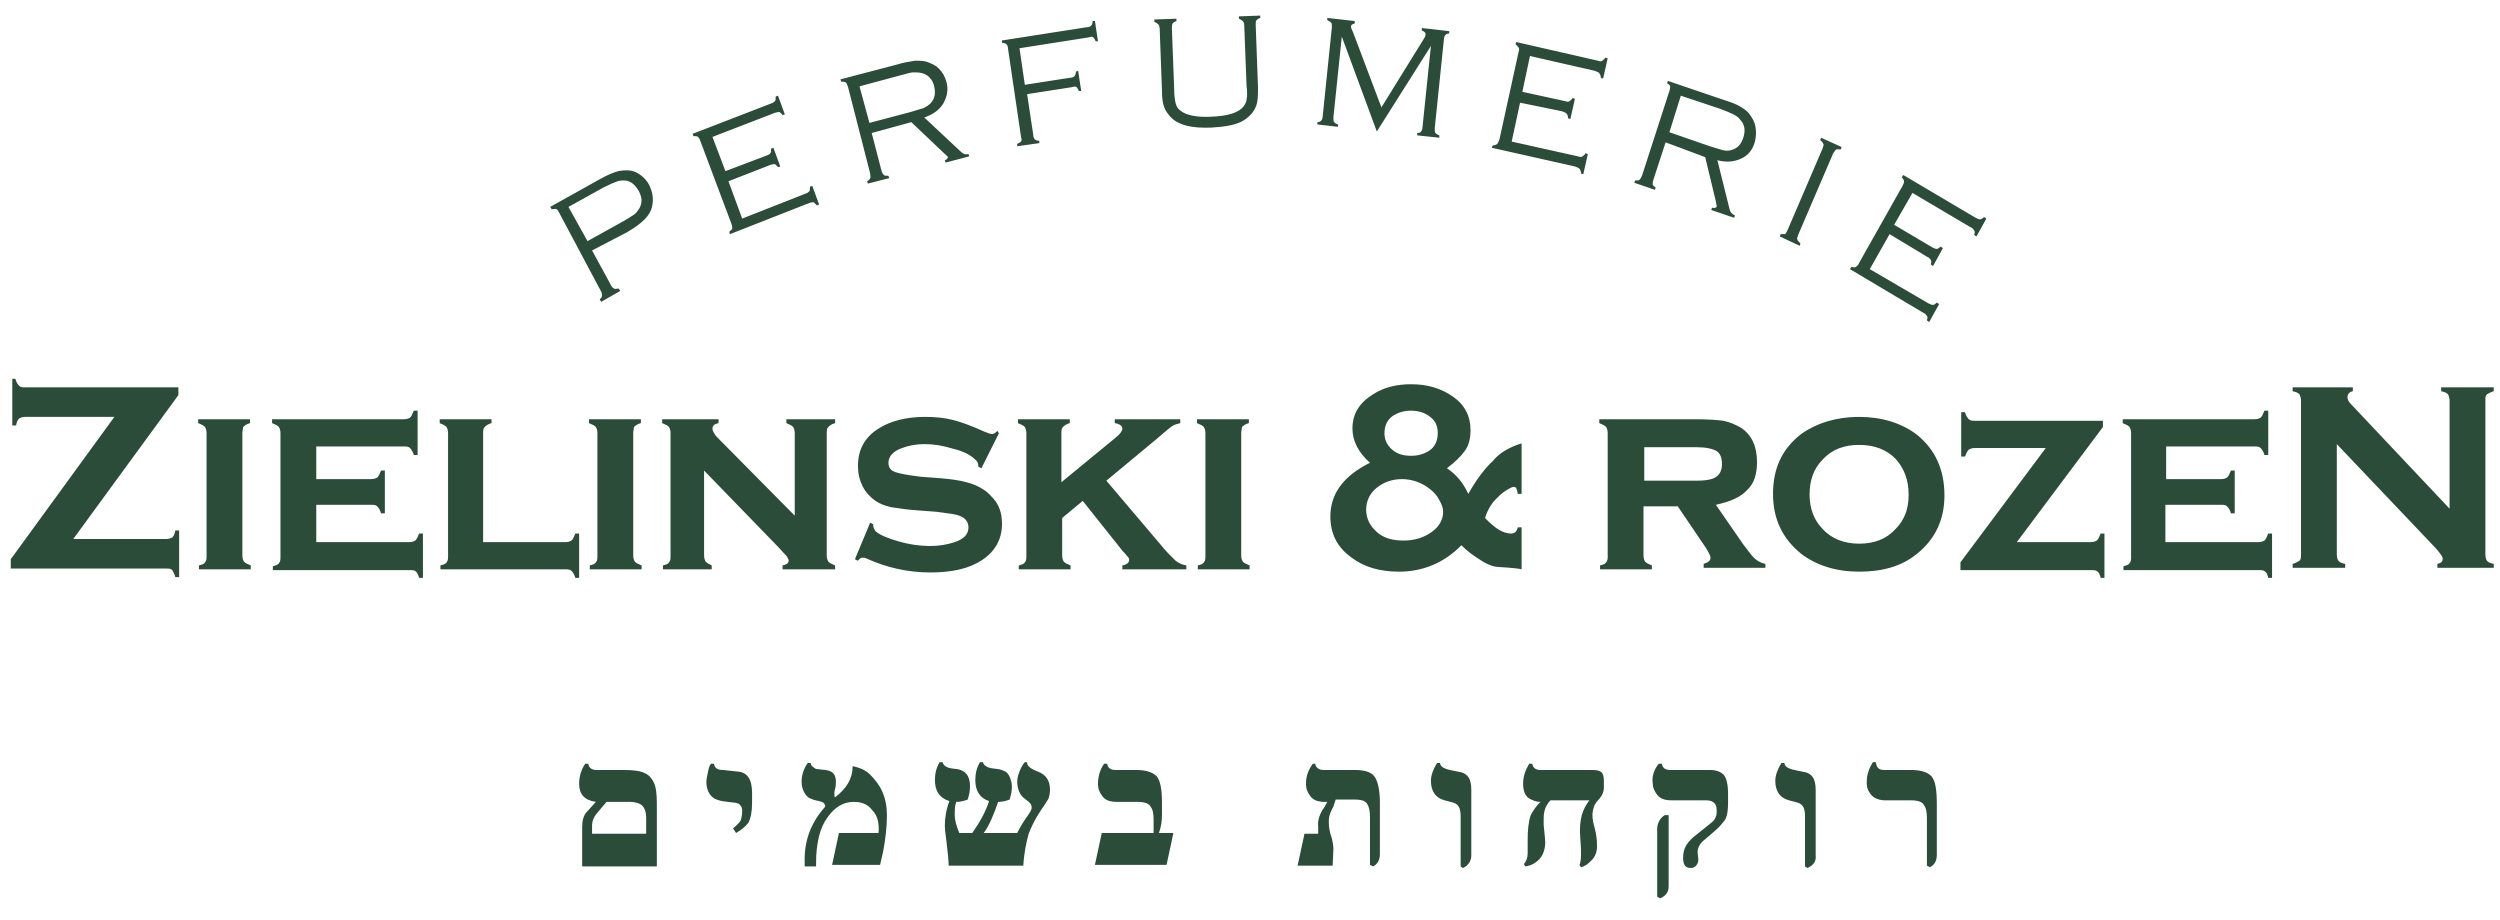 <?xml version="1.0" encoding="UTF-8"?> <svg xmlns="http://www.w3.org/2000/svg" width="144" height="53" viewBox="0 0 144 53" fill="none"><g clip-path="url(#clip0_765_44)"><path fill-rule="evenodd" clip-rule="evenodd" d="M67.501 1.66L67.632 5.109C67.632 5.512 67.676 5.781 67.72 5.96C67.764 6.139 67.852 6.274 67.983 6.363C68.29 6.632 68.905 6.767 69.782 6.722C70.748 6.677 71.318 6.498 71.626 6.139C71.713 6.005 71.801 5.871 71.801 5.736C71.845 5.557 71.845 5.288 71.801 4.93L71.669 1.48C71.669 1.346 71.626 1.256 71.582 1.212C71.538 1.167 71.451 1.122 71.363 1.078L71.363 1.078L71.363 1.078L71.363 1.077L71.362 1.077L71.362 1.077V0.943L72.591 0.898V1.032C72.46 1.077 72.416 1.122 72.372 1.167C72.328 1.212 72.328 1.301 72.328 1.436L72.46 5.019C72.46 5.467 72.46 5.781 72.372 6.05C72.24 6.453 71.933 6.767 71.538 6.991C71.099 7.215 70.529 7.304 69.782 7.349C68.641 7.394 67.895 7.215 67.457 6.767C67.281 6.587 67.15 6.408 67.062 6.184C66.974 5.96 66.93 5.647 66.93 5.243L66.798 1.66C66.798 1.525 66.754 1.436 66.711 1.391C66.667 1.346 66.579 1.301 66.491 1.256V1.122L67.764 1.077V1.212C67.632 1.256 67.588 1.301 67.544 1.346C67.501 1.436 67.501 1.525 67.501 1.66ZM59.03 4.884L58.723 2.779L62.717 2.152C62.848 2.107 62.936 2.107 62.98 2.152C63.024 2.197 63.068 2.286 63.112 2.376H63.243L63.068 1.211H62.936C62.936 1.345 62.892 1.435 62.848 1.48C62.804 1.525 62.717 1.569 62.585 1.569L57.714 2.331V2.465C57.846 2.465 57.933 2.51 57.977 2.555C58.021 2.6 58.065 2.689 58.065 2.824L58.811 7.886C58.855 8.02 58.855 8.11 58.811 8.155C58.767 8.199 58.679 8.244 58.591 8.289V8.423L59.864 8.244V8.11C59.733 8.11 59.645 8.065 59.601 8.02C59.557 7.975 59.513 7.886 59.513 7.752L59.162 5.422L61.751 5.019C61.883 4.974 61.971 4.974 62.014 5.019C62.058 5.064 62.102 5.153 62.146 5.243H62.278L62.102 4.078L61.971 4.123C61.971 4.257 61.927 4.347 61.883 4.392C61.839 4.436 61.751 4.481 61.62 4.481L59.03 4.884ZM50.21 7.662L50.78 9.857C50.824 9.992 50.868 10.036 50.912 10.081C50.956 10.126 51.044 10.126 51.175 10.126L51.219 10.26L49.99 10.574L49.947 10.44C50.034 10.395 50.122 10.305 50.122 10.26C50.149 10.233 50.143 10.188 50.134 10.126C50.129 10.088 50.122 10.043 50.122 9.992L48.849 5.019C48.806 4.885 48.762 4.795 48.718 4.75C48.674 4.705 48.586 4.705 48.455 4.705L48.411 4.571L51.658 3.72C52.028 3.607 52.335 3.557 52.58 3.518C52.626 3.51 52.67 3.503 52.711 3.496C52.975 3.496 53.238 3.496 53.457 3.585C53.677 3.675 53.896 3.765 54.072 3.944C54.291 4.168 54.423 4.392 54.511 4.705C54.642 5.153 54.554 5.557 54.335 5.96C54.116 6.318 53.765 6.587 53.238 6.766L55.344 8.737C55.476 8.872 55.608 8.916 55.783 8.872L55.827 9.006L54.467 9.364L54.423 9.23C54.554 9.185 54.598 9.096 54.598 9.051C54.598 9.024 54.568 8.998 54.515 8.952C54.479 8.921 54.432 8.882 54.379 8.827L52.492 7.035L50.21 7.662ZM50.078 7.08L52.448 6.453C52.583 6.413 52.709 6.374 52.823 6.338C52.969 6.293 53.096 6.254 53.194 6.229C53.37 6.139 53.501 6.049 53.589 5.96C53.852 5.691 53.896 5.377 53.809 4.974C53.721 4.571 53.457 4.302 53.106 4.213C52.931 4.168 52.799 4.168 52.624 4.168C52.495 4.168 52.319 4.216 52.097 4.277C52.015 4.299 51.928 4.323 51.834 4.347L49.508 4.974L50.078 7.08ZM42.749 12.59L41.959 10.44L44.373 9.499C44.505 9.454 44.592 9.454 44.636 9.454C44.65 9.468 44.667 9.481 44.686 9.496C44.729 9.53 44.781 9.571 44.812 9.633L44.943 9.588L44.548 8.513L44.417 8.558C44.417 8.692 44.417 8.782 44.373 8.827C44.329 8.872 44.285 8.916 44.154 8.961L41.784 9.857L41.038 7.886L44.636 6.497C44.768 6.453 44.856 6.453 44.9 6.453C44.913 6.466 44.93 6.48 44.949 6.494C44.992 6.529 45.044 6.569 45.075 6.632L45.207 6.587L44.812 5.512L44.68 5.557C44.68 5.691 44.68 5.781 44.636 5.825C44.592 5.87 44.548 5.915 44.417 5.96L39.897 7.707L39.941 7.841C40.072 7.841 40.16 7.841 40.204 7.886C40.248 7.931 40.292 7.976 40.336 8.11L42.135 12.903C42.179 13.038 42.179 13.127 42.179 13.172C42.179 13.2 42.145 13.227 42.099 13.266C42.07 13.289 42.037 13.317 42.003 13.351L42.047 13.486L46.611 11.694C46.743 11.649 46.831 11.649 46.874 11.649L47.05 11.828L47.182 11.783L46.787 10.708L46.655 10.753C46.655 10.887 46.655 10.977 46.611 11.022C46.567 11.067 46.523 11.111 46.392 11.156L42.749 12.59ZM35.201 16.442L34.104 14.426L36.079 13.396C36.561 13.127 36.912 12.858 37.132 12.634C37.351 12.41 37.527 12.142 37.571 11.828C37.658 11.425 37.571 11.022 37.395 10.663C37.264 10.395 37.044 10.171 36.825 10.036C36.649 9.902 36.386 9.812 36.166 9.812C35.947 9.812 35.728 9.812 35.464 9.902C35.201 9.991 34.894 10.126 34.499 10.35L31.69 11.918L31.778 12.052C31.828 12.052 31.872 12.046 31.91 12.04C31.97 12.031 32.014 12.024 32.041 12.052C32.085 12.052 32.129 12.097 32.173 12.187L34.63 16.801C34.674 16.89 34.674 16.98 34.674 17.024C34.674 17.114 34.63 17.159 34.543 17.249L34.63 17.383L35.728 16.756L35.64 16.622C35.59 16.622 35.545 16.628 35.508 16.634C35.447 16.642 35.404 16.649 35.377 16.622C35.289 16.577 35.245 16.532 35.201 16.442ZM35.859 12.769L33.84 13.889L32.743 11.918L34.762 10.798C34.881 10.745 34.987 10.693 35.083 10.646C35.233 10.572 35.357 10.511 35.464 10.484C35.64 10.395 35.815 10.395 35.947 10.395C36.298 10.395 36.561 10.618 36.781 10.977C37 11.38 37 11.694 36.825 12.007C36.737 12.142 36.649 12.276 36.517 12.366C36.386 12.455 36.166 12.59 35.859 12.769ZM77.287 2.108L79.305 7.573L82.421 2.646L81.938 7.304C81.938 7.439 81.894 7.528 81.85 7.573C81.85 7.618 81.763 7.663 81.631 7.663V7.797L82.904 7.932V7.797C82.772 7.752 82.728 7.708 82.684 7.663C82.64 7.618 82.64 7.528 82.64 7.394L83.167 2.287C83.167 2.153 83.211 2.063 83.255 2.018C83.299 1.974 83.343 1.929 83.474 1.929V1.794L81.894 1.615V1.75C82.07 1.839 82.114 1.884 82.114 1.974C82.114 2.063 82.07 2.153 81.982 2.287L79.569 6.185L77.945 1.884C77.857 1.705 77.813 1.57 77.813 1.526C77.813 1.436 77.901 1.391 78.033 1.346V1.212L76.453 1.033V1.167C76.584 1.212 76.628 1.257 76.672 1.302C76.716 1.346 76.716 1.436 76.716 1.57L76.189 6.677C76.189 6.812 76.145 6.901 76.102 6.946C76.058 6.991 76.014 7.036 75.882 7.036V7.17L77.067 7.304V7.17C76.936 7.125 76.891 7.08 76.848 7.036C76.804 6.991 76.804 6.901 76.804 6.767L77.287 2.108ZM87.556 5.915L87.073 8.155L90.891 9.006C91.022 9.051 91.11 9.051 91.154 9.006C91.167 8.992 91.185 8.979 91.204 8.964C91.247 8.93 91.299 8.889 91.33 8.827L91.461 8.872L91.198 10.036L91.067 9.992C91.067 9.857 91.022 9.768 90.979 9.723C90.935 9.678 90.847 9.633 90.715 9.588L85.932 8.513L85.976 8.379C86.107 8.379 86.195 8.334 86.239 8.289C86.283 8.244 86.327 8.155 86.371 8.02L87.468 3.003C87.512 2.869 87.512 2.779 87.468 2.734C87.455 2.721 87.442 2.703 87.427 2.684L87.427 2.684V2.684L87.427 2.684V2.684L87.427 2.684C87.393 2.639 87.354 2.586 87.292 2.555L87.336 2.421L92.032 3.496C92.164 3.541 92.251 3.541 92.295 3.496C92.308 3.482 92.326 3.469 92.345 3.454C92.388 3.42 92.44 3.379 92.471 3.317L92.602 3.361L92.339 4.526L92.207 4.481C92.207 4.375 92.18 4.325 92.147 4.264L92.147 4.264L92.147 4.264L92.146 4.263C92.138 4.247 92.129 4.231 92.12 4.213C92.076 4.168 91.988 4.123 91.856 4.078L88.126 3.227L87.687 5.288L90.145 5.825C90.276 5.87 90.364 5.87 90.408 5.825C90.421 5.812 90.439 5.798 90.458 5.783C90.501 5.749 90.553 5.709 90.584 5.646L90.715 5.691L90.452 6.856L90.32 6.811C90.32 6.677 90.276 6.587 90.233 6.542C90.189 6.497 90.101 6.453 89.969 6.408L87.556 5.915ZM95.236 10.35L95.938 8.199L98.22 9.051L98.834 11.604C98.878 11.783 98.878 11.873 98.878 11.918C98.834 11.962 98.746 12.007 98.615 11.962L98.571 12.097L99.887 12.545L99.931 12.41C99.756 12.321 99.668 12.231 99.624 12.052L98.922 9.23C99.449 9.364 99.887 9.319 100.282 9.14C100.677 8.961 100.941 8.647 101.072 8.199C101.16 7.886 101.16 7.572 101.116 7.303C101.072 7.035 100.941 6.811 100.809 6.632C100.677 6.408 100.458 6.273 100.238 6.139C100.019 6.004 99.668 5.87 99.229 5.736L96.07 4.66L96.025 4.795C96.113 4.84 96.201 4.929 96.201 4.974C96.201 5.019 96.201 5.108 96.157 5.243L94.577 10.126L94.577 10.126C94.533 10.216 94.49 10.305 94.446 10.35C94.402 10.395 94.314 10.395 94.182 10.395L94.139 10.529L95.323 10.932L95.367 10.798C95.279 10.753 95.192 10.663 95.192 10.618C95.192 10.574 95.192 10.484 95.236 10.35ZM98.483 8.423L96.157 7.617L96.816 5.512L99.097 6.273C99.449 6.408 99.668 6.497 99.844 6.587C100.019 6.676 100.151 6.766 100.238 6.9C100.502 7.169 100.546 7.527 100.414 7.931C100.282 8.334 100.063 8.558 99.712 8.647C99.58 8.692 99.405 8.692 99.229 8.647C99.131 8.622 99.004 8.583 98.858 8.538L98.858 8.537C98.744 8.502 98.618 8.463 98.483 8.423ZM102.96 13.262L104.978 8.558C104.983 8.543 104.988 8.53 104.992 8.516L105.001 8.491C105.035 8.393 105.058 8.326 105.022 8.289C105.022 8.244 104.934 8.155 104.847 8.065L104.89 7.931L106.075 8.468L106.031 8.603H105.768C105.724 8.648 105.68 8.692 105.593 8.827L103.574 13.53C103.566 13.554 103.559 13.576 103.551 13.597L103.551 13.598C103.517 13.695 103.494 13.762 103.53 13.799C103.53 13.844 103.618 13.934 103.705 14.023L103.662 14.158L102.521 13.62L102.565 13.486H102.828C102.872 13.441 102.916 13.351 102.96 13.262ZM107.699 15.502L108.84 13.486L110.99 14.785C111.093 14.82 111.142 14.881 111.179 14.928C111.19 14.942 111.2 14.954 111.21 14.964C111.254 15.054 111.254 15.098 111.21 15.233L111.342 15.322L111.912 14.292L111.78 14.203C111.693 14.292 111.605 14.337 111.561 14.337C111.473 14.337 111.385 14.292 111.298 14.247L109.103 12.948L110.157 11.111L113.492 13.082C113.594 13.117 113.643 13.179 113.681 13.226C113.692 13.239 113.701 13.252 113.711 13.262C113.755 13.351 113.755 13.396 113.711 13.53L113.843 13.62L114.413 12.59L114.282 12.5C114.194 12.59 114.106 12.635 114.062 12.635C113.975 12.635 113.887 12.59 113.799 12.545L109.63 10.081L109.542 10.216C109.63 10.305 109.674 10.395 109.674 10.44C109.674 10.529 109.63 10.619 109.586 10.708L107.085 15.143C107.051 15.247 106.99 15.298 106.944 15.336C106.931 15.347 106.919 15.357 106.909 15.367C106.865 15.412 106.778 15.412 106.646 15.367L106.558 15.502L110.771 18.01C110.873 18.045 110.922 18.107 110.96 18.154C110.971 18.167 110.981 18.179 110.99 18.189C111.034 18.234 111.034 18.324 110.99 18.458L111.122 18.548L111.693 17.517L111.561 17.428C111.473 17.517 111.385 17.562 111.342 17.562C111.254 17.562 111.166 17.517 111.078 17.473L107.699 15.502ZM4.219 31.047H9.573C9.704 31.047 9.836 31.002 9.924 30.957C10.011 30.867 10.055 30.778 10.099 30.554H10.319V33.242H10.099C10.065 33.103 10.005 32.991 9.959 32.906C9.946 32.881 9.934 32.858 9.924 32.839C9.836 32.749 9.748 32.749 9.573 32.749H0.62V32.211L6.588 24.013H1.454C1.278 24.013 1.191 24.058 1.103 24.103C1.015 24.192 0.971 24.282 0.927 24.506H0.708V21.818H0.883C0.927 21.997 1.015 22.132 1.103 22.221C1.191 22.311 1.278 22.311 1.454 22.311H10.275V22.759L4.219 31.047ZM13.96 31.987V24.954C13.96 24.88 13.974 24.806 13.986 24.739C13.995 24.685 14.004 24.636 14.004 24.596C14.092 24.506 14.224 24.416 14.399 24.372V24.148H11.415V24.372C11.635 24.461 11.722 24.506 11.81 24.596C11.854 24.685 11.898 24.775 11.898 24.954V32.032C11.898 32.166 11.898 32.301 11.81 32.39C11.766 32.48 11.635 32.525 11.459 32.569V32.794H14.443V32.569C14.224 32.48 14.136 32.435 14.048 32.346C14.004 32.256 13.96 32.166 13.96 31.987ZM18.217 29.12V31.226H23.571C23.747 31.226 23.835 31.181 23.922 31.136C24.01 31.046 24.054 30.957 24.142 30.733H24.361V33.286H24.142C24.098 33.107 24.01 32.973 23.966 32.928C23.878 32.838 23.747 32.838 23.615 32.838H15.716V32.614C15.892 32.569 16.023 32.525 16.067 32.435C16.155 32.346 16.155 32.211 16.155 32.077V24.954C16.155 24.775 16.111 24.685 16.067 24.596C15.979 24.506 15.892 24.461 15.672 24.372V24.148H23.264C23.44 24.148 23.527 24.103 23.615 24.058C23.703 23.968 23.747 23.879 23.835 23.655H24.054V26.208H23.835C23.791 26.029 23.703 25.895 23.615 25.805C23.527 25.715 23.396 25.715 23.264 25.715H18.217V27.597H21.377C21.553 27.597 21.64 27.552 21.728 27.507C21.816 27.418 21.86 27.328 21.948 27.104H22.167V29.568H21.948C21.904 29.389 21.816 29.254 21.728 29.165C21.64 29.075 21.509 29.075 21.377 29.075H18.217V29.12ZM32.568 31.226H27.872H27.828V24.954C27.828 24.82 27.828 24.685 27.916 24.596C28.003 24.506 28.135 24.416 28.311 24.372V24.148H25.327V24.372C25.546 24.461 25.634 24.506 25.722 24.596C25.765 24.685 25.809 24.775 25.809 24.954V32.032C25.809 32.166 25.809 32.301 25.722 32.39C25.678 32.48 25.546 32.525 25.37 32.569V32.794H32.568C32.699 32.794 32.831 32.794 32.919 32.883C33.006 32.973 33.094 33.107 33.138 33.286H33.358V30.733H33.138C33.05 30.957 33.006 31.046 32.919 31.136C32.831 31.181 32.743 31.226 32.568 31.226ZM36.474 24.954V31.987C36.474 32.166 36.517 32.256 36.562 32.346C36.649 32.435 36.737 32.48 36.956 32.569V32.794H33.972V32.569C34.148 32.525 34.279 32.48 34.323 32.39C34.411 32.301 34.411 32.166 34.411 32.032V24.954C34.411 24.775 34.367 24.685 34.323 24.596C34.236 24.506 34.148 24.461 33.928 24.372V24.148H36.913V24.372C36.737 24.416 36.605 24.506 36.517 24.596C36.517 24.636 36.509 24.685 36.499 24.739C36.487 24.806 36.474 24.88 36.474 24.954ZM40.555 31.987V27.104L44.944 31.629C45.031 31.741 45.119 31.83 45.19 31.903C45.262 31.976 45.316 32.032 45.339 32.077C45.35 32.101 45.362 32.121 45.373 32.141C45.403 32.194 45.426 32.235 45.426 32.301C45.426 32.435 45.295 32.525 45.075 32.569V32.794H48.103V32.569C47.884 32.48 47.796 32.435 47.708 32.346C47.664 32.256 47.62 32.166 47.62 31.987V24.954C47.62 24.82 47.62 24.685 47.708 24.596C47.796 24.506 47.928 24.416 48.103 24.372V24.148H45.295V24.372C45.514 24.461 45.602 24.506 45.69 24.596C45.733 24.685 45.777 24.775 45.777 24.954V29.702L41.257 25.133C41.126 24.954 41.038 24.82 41.038 24.685C41.038 24.506 41.169 24.416 41.389 24.372V24.148H38.141V24.372C38.361 24.461 38.449 24.506 38.536 24.596C38.58 24.685 38.624 24.775 38.624 24.954V32.032C38.624 32.166 38.624 32.301 38.536 32.39C38.492 32.48 38.361 32.525 38.185 32.569V32.794H40.994V32.569C40.818 32.48 40.73 32.435 40.643 32.346C40.599 32.256 40.555 32.166 40.555 31.987ZM57.538 24.954L56.529 26.97L56.353 26.88C56.353 26.701 56.309 26.567 56.178 26.477C55.914 26.208 55.475 25.984 54.905 25.85C54.334 25.671 53.808 25.581 53.237 25.581C52.755 25.581 52.316 25.671 51.965 25.805C51.438 25.984 51.175 26.298 51.175 26.656C51.175 26.925 51.306 27.104 51.57 27.194C51.833 27.284 52.316 27.373 53.062 27.463L54.247 27.552C55.3 27.642 56.09 27.821 56.616 28.18C56.924 28.359 57.143 28.628 57.362 28.896C57.626 29.299 57.714 29.703 57.714 30.195C57.714 31.047 57.319 31.763 56.573 32.256C55.827 32.749 54.861 32.973 53.588 32.973C52.316 32.973 51.087 32.704 49.902 32.166C49.814 32.122 49.77 32.122 49.683 32.122C49.595 32.122 49.507 32.166 49.419 32.301L49.244 32.211L50.121 30.106L50.297 30.195V30.24C50.297 30.375 50.341 30.464 50.429 30.599C50.692 30.823 51.131 31.002 51.745 31.181C52.36 31.36 52.974 31.45 53.588 31.45C54.115 31.45 54.598 31.36 54.993 31.226C55.519 31.047 55.783 30.778 55.783 30.375C55.783 30.061 55.607 29.837 55.256 29.703C55.075 29.629 54.746 29.585 54.269 29.523H54.269C54.166 29.509 54.056 29.494 53.939 29.479L52.755 29.389C52.241 29.352 51.789 29.283 51.475 29.235L51.474 29.235C51.413 29.226 51.357 29.217 51.306 29.21C50.955 29.12 50.692 29.031 50.429 28.851C50.121 28.628 49.858 28.359 49.683 28C49.507 27.642 49.419 27.284 49.419 26.835C49.419 25.895 49.814 25.178 50.604 24.685C51.306 24.237 52.228 24.013 53.281 24.013C53.852 24.013 54.378 24.058 54.905 24.193C55.431 24.327 56.002 24.551 56.704 24.864C56.924 24.954 57.055 24.999 57.143 24.999C57.231 24.999 57.319 24.954 57.45 24.82L57.538 24.954ZM61.181 29.837L62.366 28.851L64.648 31.718C64.8 31.873 64.888 31.985 64.943 32.054H64.943C64.968 32.085 64.986 32.108 64.999 32.121C65.043 32.166 65.043 32.211 65.043 32.256C65.043 32.39 64.912 32.525 64.648 32.569V32.794H68.334V32.569C68.071 32.525 67.896 32.435 67.72 32.301C67.682 32.262 67.637 32.218 67.587 32.17V32.17C67.407 31.994 67.151 31.745 66.842 31.36L63.727 27.687L66.535 25.357L66.654 25.256L66.84 25.097L66.845 25.093L66.85 25.089L66.85 25.088C67.188 24.8 67.398 24.621 67.501 24.551C67.632 24.461 67.808 24.416 67.983 24.372V24.148H64.209V24.372C64.516 24.416 64.648 24.551 64.648 24.685C64.648 24.82 64.516 24.999 64.297 25.178L61.137 27.776V24.954C61.137 24.82 61.137 24.685 61.225 24.596C61.313 24.506 61.444 24.416 61.62 24.372V24.148H58.636V24.372C58.855 24.461 58.943 24.506 59.031 24.596C59.075 24.685 59.119 24.775 59.119 24.954V32.032C59.119 32.166 59.119 32.301 59.031 32.39C58.987 32.48 58.855 32.525 58.68 32.569V32.794H61.664V32.569C61.444 32.48 61.357 32.435 61.269 32.346C61.225 32.256 61.181 32.166 61.181 31.987V29.837ZM71.494 24.954V31.987C71.494 32.166 71.538 32.256 71.582 32.346C71.67 32.435 71.758 32.48 71.977 32.569V32.794H68.993V32.569C69.168 32.525 69.3 32.48 69.344 32.39C69.432 32.301 69.432 32.166 69.432 32.032V24.954C69.432 24.775 69.388 24.685 69.344 24.596C69.256 24.506 69.168 24.461 68.949 24.372V24.148H71.933V24.372C71.758 24.416 71.626 24.506 71.538 24.596C71.538 24.636 71.529 24.685 71.519 24.739C71.507 24.806 71.494 24.88 71.494 24.954ZM87.644 28.448V25.536C86.942 25.76 86.371 26.074 85.976 26.567C85.537 26.97 85.055 27.597 84.572 28.448C84.265 27.776 83.87 27.328 83.343 26.97C83.826 26.611 84.177 26.253 84.396 25.939C84.616 25.626 84.703 25.223 84.703 24.775C84.703 23.968 84.352 23.296 83.694 22.849C82.992 22.356 82.202 22.132 81.28 22.132C80.447 22.132 79.701 22.311 79.086 22.714C78.296 23.207 77.901 23.834 77.901 24.685C77.901 25.402 78.252 26.074 78.911 26.656C77.375 27.418 76.629 28.448 76.629 29.747C76.629 30.733 77.024 31.539 77.858 32.121C78.56 32.659 79.481 32.928 80.578 32.928C81.939 32.928 83.168 32.435 84.177 31.405C84.484 31.718 84.835 31.987 85.274 32.256C85.669 32.525 86.064 32.659 86.327 32.659C87.073 32.704 87.512 32.749 87.644 32.794V30.375H87.424C87.38 30.598 87.249 30.733 87.029 30.733C86.81 30.733 86.547 30.643 86.327 30.509C86.108 30.375 85.844 30.15 85.537 29.837C85.669 29.434 85.844 29.075 86.152 28.762C86.327 28.582 86.503 28.403 86.722 28.269L86.782 28.232C86.966 28.118 87.086 28.045 87.205 28.045C87.337 28.045 87.38 28.179 87.424 28.448H87.644ZM79.305 28.09C79.701 27.776 80.183 27.597 80.754 27.597C81.368 27.597 81.939 27.821 82.377 28.179C82.597 28.358 82.772 28.538 82.904 28.806C83.036 29.03 83.124 29.254 83.124 29.479C83.124 29.927 82.904 30.33 82.465 30.643C82.026 30.957 81.5 31.136 80.842 31.136C80.227 31.136 79.701 31.002 79.305 30.643C78.911 30.285 78.691 29.882 78.691 29.344C78.691 28.851 78.911 28.403 79.305 28.09ZM80.271 23.924C80.578 23.744 80.885 23.655 81.28 23.655C81.719 23.655 82.114 23.789 82.377 24.013C82.685 24.237 82.816 24.551 82.816 24.954C82.816 25.402 82.641 25.76 82.29 25.984C81.983 26.163 81.675 26.253 81.28 26.253C80.842 26.253 80.49 26.163 80.183 25.895C79.876 25.626 79.745 25.312 79.745 24.954C79.745 24.506 79.92 24.148 80.271 23.924ZM94.665 29.254V31.987C94.665 32.166 94.709 32.256 94.753 32.346C94.841 32.435 94.928 32.48 95.148 32.569V32.794H92.164V32.569C92.339 32.525 92.471 32.48 92.515 32.39C92.603 32.301 92.603 32.166 92.603 32.032V24.954C92.603 24.775 92.559 24.685 92.515 24.596C92.427 24.506 92.339 24.461 92.12 24.372V24.148H97.649C98.351 24.148 98.922 24.192 99.273 24.237C99.668 24.327 99.975 24.461 100.282 24.64C100.897 25.044 101.204 25.715 101.204 26.611C101.204 27.328 101.028 27.866 100.633 28.224C100.282 28.627 99.668 28.896 98.834 29.075L100.414 31.36C100.47 31.433 100.523 31.504 100.573 31.57L100.574 31.571C100.8 31.872 100.973 32.101 101.116 32.211C101.292 32.346 101.467 32.435 101.687 32.48V32.704H98.132V32.48C98.395 32.39 98.527 32.301 98.527 32.121C98.527 32.032 98.439 31.853 98.308 31.629L96.64 29.165H94.665V29.254ZM94.709 27.687H97.693C98.176 27.687 98.483 27.642 98.703 27.552C99.01 27.418 99.185 27.149 99.185 26.746C99.185 26.387 99.097 26.119 98.878 25.984C98.659 25.85 98.264 25.76 97.737 25.76H94.709V27.687ZM110.42 25.044C109.542 24.372 108.401 24.013 107.084 24.013C105.768 24.013 104.627 24.372 103.749 24.999C102.652 25.85 102.126 26.97 102.126 28.448C102.126 29.927 102.696 31.047 103.749 31.898C104.627 32.57 105.768 32.928 107.084 32.928C108.445 32.928 109.542 32.614 110.42 31.898C111.473 31.047 112 29.927 112 28.538C112 27.06 111.473 25.895 110.42 25.044ZM104.978 26.477C105.505 25.895 106.207 25.626 107.084 25.626C107.962 25.626 108.664 25.895 109.191 26.432C109.674 26.97 109.937 27.642 109.937 28.493C109.937 29.299 109.717 29.927 109.191 30.464C108.664 31.047 107.962 31.315 107.084 31.315C106.251 31.315 105.505 31.047 104.978 30.464C104.495 29.971 104.232 29.299 104.232 28.493C104.232 27.687 104.451 27.015 104.978 26.477ZM116.169 31.226H120.426C120.601 31.226 120.689 31.181 120.777 31.136C120.865 31.046 120.909 30.957 120.996 30.733H121.216V33.286H120.996C120.953 33.107 120.909 32.973 120.821 32.928C120.733 32.838 120.601 32.838 120.47 32.838H112.922V32.39L117.837 25.805H113.755C113.58 25.805 113.492 25.85 113.404 25.895C113.317 25.984 113.273 26.074 113.185 26.298H112.965V23.744H113.185C113.229 23.924 113.317 24.058 113.404 24.148C113.492 24.237 113.624 24.237 113.755 24.237H121.128V24.596L116.169 31.226ZM124.726 31.226V29.12V29.075H127.93C128.061 29.075 128.193 29.075 128.281 29.165C128.369 29.254 128.456 29.389 128.5 29.568H128.72V27.104H128.5C128.413 27.328 128.369 27.418 128.281 27.507C128.193 27.552 128.105 27.597 127.93 27.597H124.77V25.715H129.861C129.992 25.715 130.124 25.715 130.212 25.805C130.3 25.895 130.387 26.029 130.431 26.208H130.651V23.655H130.431C130.343 23.879 130.3 23.968 130.212 24.058C130.124 24.103 130.036 24.148 129.861 24.148H122.269V24.372C122.488 24.461 122.576 24.506 122.664 24.596C122.708 24.685 122.751 24.775 122.751 24.954V32.077C122.751 32.211 122.751 32.346 122.664 32.435C122.62 32.525 122.488 32.569 122.313 32.614V32.838H130.124C130.256 32.838 130.387 32.838 130.475 32.928C130.563 32.973 130.607 33.107 130.651 33.286H130.87V30.733H130.651C130.563 30.957 130.519 31.046 130.431 31.136C130.343 31.181 130.256 31.226 130.08 31.226H124.726ZM134.6 25.581V31.942C134.6 32.122 134.644 32.211 134.688 32.301C134.776 32.39 134.863 32.435 135.083 32.48V32.704H132.055V32.48C132.191 32.445 132.301 32.384 132.384 32.337C132.408 32.323 132.43 32.311 132.45 32.301C132.538 32.211 132.538 32.122 132.538 31.942V23.073C132.538 22.938 132.494 22.804 132.45 22.714C132.362 22.625 132.274 22.58 132.055 22.535V22.311H135.522V22.535C135.302 22.58 135.215 22.714 135.215 22.893C135.215 23.028 135.302 23.162 135.434 23.296L141.095 29.299V23.073C141.095 22.938 141.051 22.804 141.007 22.714C140.92 22.625 140.832 22.58 140.612 22.535V22.311H143.64V22.535C143.504 22.57 143.395 22.631 143.311 22.678C143.287 22.692 143.265 22.704 143.246 22.714C143.158 22.804 143.158 22.893 143.158 23.073V31.942C143.158 32.122 143.202 32.211 143.246 32.301C143.333 32.39 143.421 32.435 143.64 32.48V32.704H140.393V32.48C140.612 32.435 140.7 32.346 140.7 32.166C140.7 32.077 140.569 31.898 140.349 31.629L134.6 25.581ZM33.358 45.158C33.358 45.74 33.665 46.098 34.323 46.188L33.796 46.77C33.621 46.95 33.533 47.263 33.533 47.621V49.906H37.834V46.278C37.834 45.74 37.79 45.337 37.658 45.068C37.526 44.799 37.351 44.62 37.132 44.531C36.868 44.396 36.473 44.351 35.903 44.351H34.367C34.06 44.351 33.928 44.217 33.884 43.993H33.709C33.489 44.306 33.358 44.71 33.358 45.158ZM37.219 47.129V48.025H34.103V47.532C34.103 47.308 34.191 47.084 34.367 46.86L34.937 46.188H36.298C36.605 46.188 36.868 46.278 37 46.412C37.132 46.546 37.219 46.77 37.219 47.129ZM42.398 47.98L42.223 47.711C42.442 47.532 42.574 47.398 42.662 47.263C42.706 47.129 42.75 46.95 42.75 46.681C42.75 46.546 42.706 46.457 42.662 46.412C42.651 46.401 42.641 46.388 42.63 46.374C42.595 46.33 42.553 46.278 42.486 46.278C42.456 46.247 42.364 46.237 42.195 46.219C42.118 46.212 42.025 46.202 41.916 46.188C41.477 46.143 41.17 46.054 40.994 45.874C40.819 45.695 40.687 45.426 40.687 45.023C40.687 44.917 40.715 44.782 40.748 44.62C40.757 44.577 40.766 44.532 40.775 44.486C40.819 44.262 40.863 44.083 40.95 43.993H41.126C41.17 44.262 41.345 44.351 41.652 44.351L42.486 44.441C43.057 44.486 43.32 44.889 43.32 45.695V46.233C43.32 46.77 43.232 47.173 43.101 47.398C42.925 47.621 42.706 47.801 42.398 47.98ZM46.348 49.503V49.906H47.006V49.727C47.006 48.562 47.226 47.666 47.664 47.084C48.059 46.502 48.586 46.188 49.157 46.188C49.639 46.188 49.99 46.322 50.254 46.681C50.561 46.994 50.648 47.442 50.605 47.98H48.323L47.928 49.817H50.693L50.868 49.055C51 48.338 51.087 47.666 51.087 46.95C51.087 46.457 51 46.009 50.824 45.606C50.648 45.202 50.385 44.889 50.122 44.62C49.859 44.351 49.508 44.217 49.113 44.127C49.113 44.844 48.762 45.426 48.103 45.919C48.059 45.919 48.059 45.83 48.059 45.695C48.059 45.695 48.059 45.561 48.103 45.426C48.147 45.292 48.147 45.158 48.147 45.023C48.147 44.62 47.972 44.396 47.533 44.351L47.138 44.306C47.006 44.306 46.918 44.262 46.831 44.172C46.743 44.127 46.699 44.038 46.699 43.948H46.523C46.304 44.262 46.172 44.62 46.172 45.023C46.172 45.247 46.216 45.426 46.304 45.606C46.392 45.785 46.523 45.919 46.611 45.964C46.699 46.009 46.918 46.098 47.182 46.143C47.401 46.188 47.533 46.278 47.533 46.457C46.743 47.353 46.348 48.338 46.348 49.503ZM59.162 43.948C59.162 44.082 59.294 44.217 59.557 44.351L59.776 44.441C60.259 44.62 60.479 44.978 60.479 45.471C60.479 45.695 60.435 45.874 60.391 46.009C60.366 46.046 60.338 46.091 60.306 46.143C60.222 46.276 60.11 46.455 59.952 46.681C59.645 47.129 59.425 47.577 59.25 48.025C59.118 48.517 58.987 49.1 58.943 49.861H54.642C54.642 49.593 54.598 49.1 54.51 48.428L54.497 48.321L54.488 48.248C54.453 47.966 54.422 47.725 54.422 47.577C54.422 47.084 54.51 46.591 54.686 46.143C54.115 45.964 53.852 45.561 53.852 44.934C53.852 44.53 53.94 44.217 54.115 43.903H54.291C54.335 44.082 54.51 44.217 54.818 44.262L55.169 44.306C55.388 44.351 55.563 44.441 55.695 44.62C55.827 44.799 55.871 45.023 55.871 45.292C55.871 45.561 55.827 45.785 55.739 46.053C55.52 46.143 55.3 46.188 55.081 46.188C54.993 46.412 54.993 46.636 54.993 46.95C54.993 47.218 55.081 47.577 55.256 47.98H56.002C56.441 47.353 56.792 46.725 56.968 46.143C56.441 45.964 56.178 45.561 56.178 44.934C56.178 44.53 56.266 44.217 56.441 43.903H56.617C56.661 44.082 56.836 44.217 57.187 44.262L57.538 44.306C57.714 44.351 57.846 44.396 57.977 44.486C58.065 44.575 58.153 44.709 58.197 44.844C58.24 44.978 58.284 45.113 58.284 45.292C58.284 45.561 58.24 45.785 58.153 46.053C57.933 46.143 57.714 46.188 57.494 46.188C57.231 46.95 56.968 47.577 56.661 47.98H58.592C58.767 47.621 58.987 47.263 59.25 46.905C59.338 46.77 59.425 46.636 59.425 46.502C59.425 46.367 59.338 46.233 59.206 46.143L59.03 46.009C58.767 45.83 58.592 45.471 58.592 45.023C58.592 44.844 58.636 44.665 58.723 44.441C58.811 44.217 58.899 44.038 59.03 43.903H59.162V43.948ZM66.447 47.218V47.98H63.462L63.067 49.817H67.193L67.588 47.98H66.754C66.885 47.621 66.929 47.263 66.929 46.95V46.233C66.929 45.471 66.841 44.978 66.622 44.71C66.403 44.486 66.008 44.351 65.481 44.351H64.252C63.945 44.351 63.813 44.217 63.77 43.993H63.594C63.375 44.306 63.243 44.71 63.243 45.158C63.243 45.426 63.331 45.65 63.506 45.874C63.682 46.098 63.945 46.188 64.34 46.188H65.525C65.92 46.188 66.183 46.278 66.271 46.457C66.403 46.636 66.447 46.86 66.447 47.218ZM76.453 46.188H76.321C75.927 46.188 75.663 46.098 75.488 45.874C75.312 45.65 75.224 45.426 75.224 45.158C75.224 44.71 75.356 44.351 75.619 43.993H75.751C75.795 44.217 75.97 44.351 76.234 44.351H78.033C78.647 44.351 79.042 44.486 79.218 44.799C79.393 45.113 79.481 45.606 79.481 46.233V49.189C79.481 49.548 79.35 49.772 79.086 49.906L78.911 49.817V47.084C78.911 46.636 78.823 46.367 78.691 46.233C78.56 46.098 78.34 46.054 78.033 46.054H76.936L76.804 46.457C76.629 46.77 76.541 47.039 76.541 47.218V47.442C76.541 47.621 76.585 47.935 76.716 48.294C76.76 48.473 76.804 48.697 76.804 48.921L76.76 49.861H74.742L75.137 48.025H75.927V47.621C75.883 47.263 76.014 46.86 76.278 46.502L76.453 46.188ZM84.133 49.906L84.264 49.996C84.572 49.861 84.747 49.593 84.747 49.279V45.516C84.747 45.202 84.703 44.934 84.572 44.755C84.44 44.575 84.264 44.486 83.957 44.441L83.518 44.351C83.124 44.262 82.948 44.127 82.948 43.948H82.772C82.553 44.306 82.421 44.665 82.421 44.978C82.421 45.561 82.685 45.964 83.211 46.098C83.562 46.188 83.738 46.233 83.826 46.278C83.913 46.322 84.001 46.412 84.045 46.502C84.089 46.591 84.133 46.77 84.133 46.994V49.906ZM88.74 46.188H88.697C88.477 46.188 88.258 46.098 88.038 45.964C87.863 45.83 87.731 45.561 87.731 45.158C87.731 44.71 87.863 44.351 88.082 43.993H88.258C88.302 44.217 88.433 44.351 88.74 44.351H91.725C91.988 44.351 92.163 44.396 92.251 44.486C92.339 44.575 92.383 44.755 92.383 44.978V45.382C92.383 45.606 92.295 45.785 92.163 45.964C91.988 46.143 91.856 46.322 91.812 46.457C91.769 46.591 91.725 46.77 91.725 46.95C91.725 47.173 91.769 47.398 91.856 47.711C91.944 48.025 91.988 48.383 91.988 48.741C91.988 49.055 91.9 49.324 91.681 49.548C91.461 49.772 91.286 49.906 91.066 49.951L90.978 49.817C91.022 49.727 91.066 49.548 91.066 49.234C91.066 49.055 91.066 48.741 91.022 48.249C90.978 47.711 91.022 47.308 91.11 46.95C91.198 46.636 91.374 46.322 91.549 46.098H89.311C89.048 46.367 88.916 46.681 88.916 47.129V47.532C88.928 47.652 88.939 47.766 88.95 47.871C88.98 48.159 89.004 48.386 89.004 48.517C89.004 48.921 88.872 49.279 88.653 49.503C88.433 49.727 88.17 49.861 87.863 49.906L87.775 49.772C87.906 49.637 87.994 49.413 87.994 49.145V48.338C87.994 47.801 88.038 47.353 88.17 46.95L88.193 46.91C88.322 46.69 88.492 46.399 88.74 46.188ZM95.719 43.993H95.543C95.28 44.306 95.148 44.71 95.192 45.068C95.192 45.337 95.28 45.561 95.455 45.785C95.631 46.009 95.894 46.098 96.289 46.098H98.264C98.659 46.098 98.879 46.278 98.879 46.636V46.815C98.879 46.95 98.835 47.039 98.791 47.129C98.753 47.244 98.651 47.327 98.484 47.461L98.454 47.485L98.396 47.532L97.781 48.025C97.474 48.249 97.255 48.473 97.123 48.697C96.992 48.921 96.948 49.145 96.948 49.413C96.948 49.817 97.079 49.996 97.386 49.996C97.518 49.996 97.606 49.951 97.694 49.861C97.781 49.772 97.825 49.637 97.825 49.503L97.781 49.1C97.781 48.831 97.913 48.562 98.22 48.338L98.791 47.846C99.054 47.621 99.23 47.398 99.361 47.218C99.493 46.994 99.537 46.681 99.537 46.188V45.74C99.537 45.202 99.449 44.799 99.273 44.62C99.098 44.441 98.835 44.351 98.484 44.351H96.201C95.894 44.351 95.763 44.217 95.719 43.993ZM96.114 46.95H95.894C95.587 47.129 95.412 47.487 95.455 47.935V51.653L95.631 51.743C95.938 51.609 96.114 51.385 96.114 51.071V46.95ZM104.1 49.996L103.969 49.906V46.994C103.969 46.77 103.925 46.591 103.881 46.502C103.837 46.412 103.749 46.322 103.662 46.278C103.574 46.233 103.398 46.188 103.047 46.098C102.521 45.964 102.257 45.561 102.257 44.978C102.257 44.665 102.389 44.306 102.608 43.948H102.784C102.784 44.127 102.959 44.262 103.354 44.351L103.793 44.441C104.1 44.486 104.276 44.575 104.407 44.755C104.539 44.934 104.583 45.202 104.583 45.516V49.279C104.627 49.593 104.451 49.861 104.1 49.996ZM110.112 44.351H108.532C108.269 44.351 108.093 44.262 108.05 43.903H107.874C107.655 44.262 107.523 44.62 107.523 45.068C107.523 45.292 107.567 45.471 107.655 45.605C107.742 45.74 107.83 45.874 108.006 45.964C108.181 46.053 108.357 46.098 108.576 46.098H110.068C110.463 46.098 110.727 46.188 110.814 46.367C110.946 46.546 110.99 46.77 110.99 47.129V49.861L111.165 49.951C111.429 49.816 111.56 49.593 111.56 49.234V46.278C111.56 45.471 111.473 44.978 111.253 44.71C111.034 44.486 110.639 44.351 110.112 44.351Z" fill="#2A4C39"></path></g><defs><clipPath id="clip0_765_44"><rect width="144" height="51.84" fill="white" transform="translate(0 0.58)"></rect></clipPath></defs></svg> 